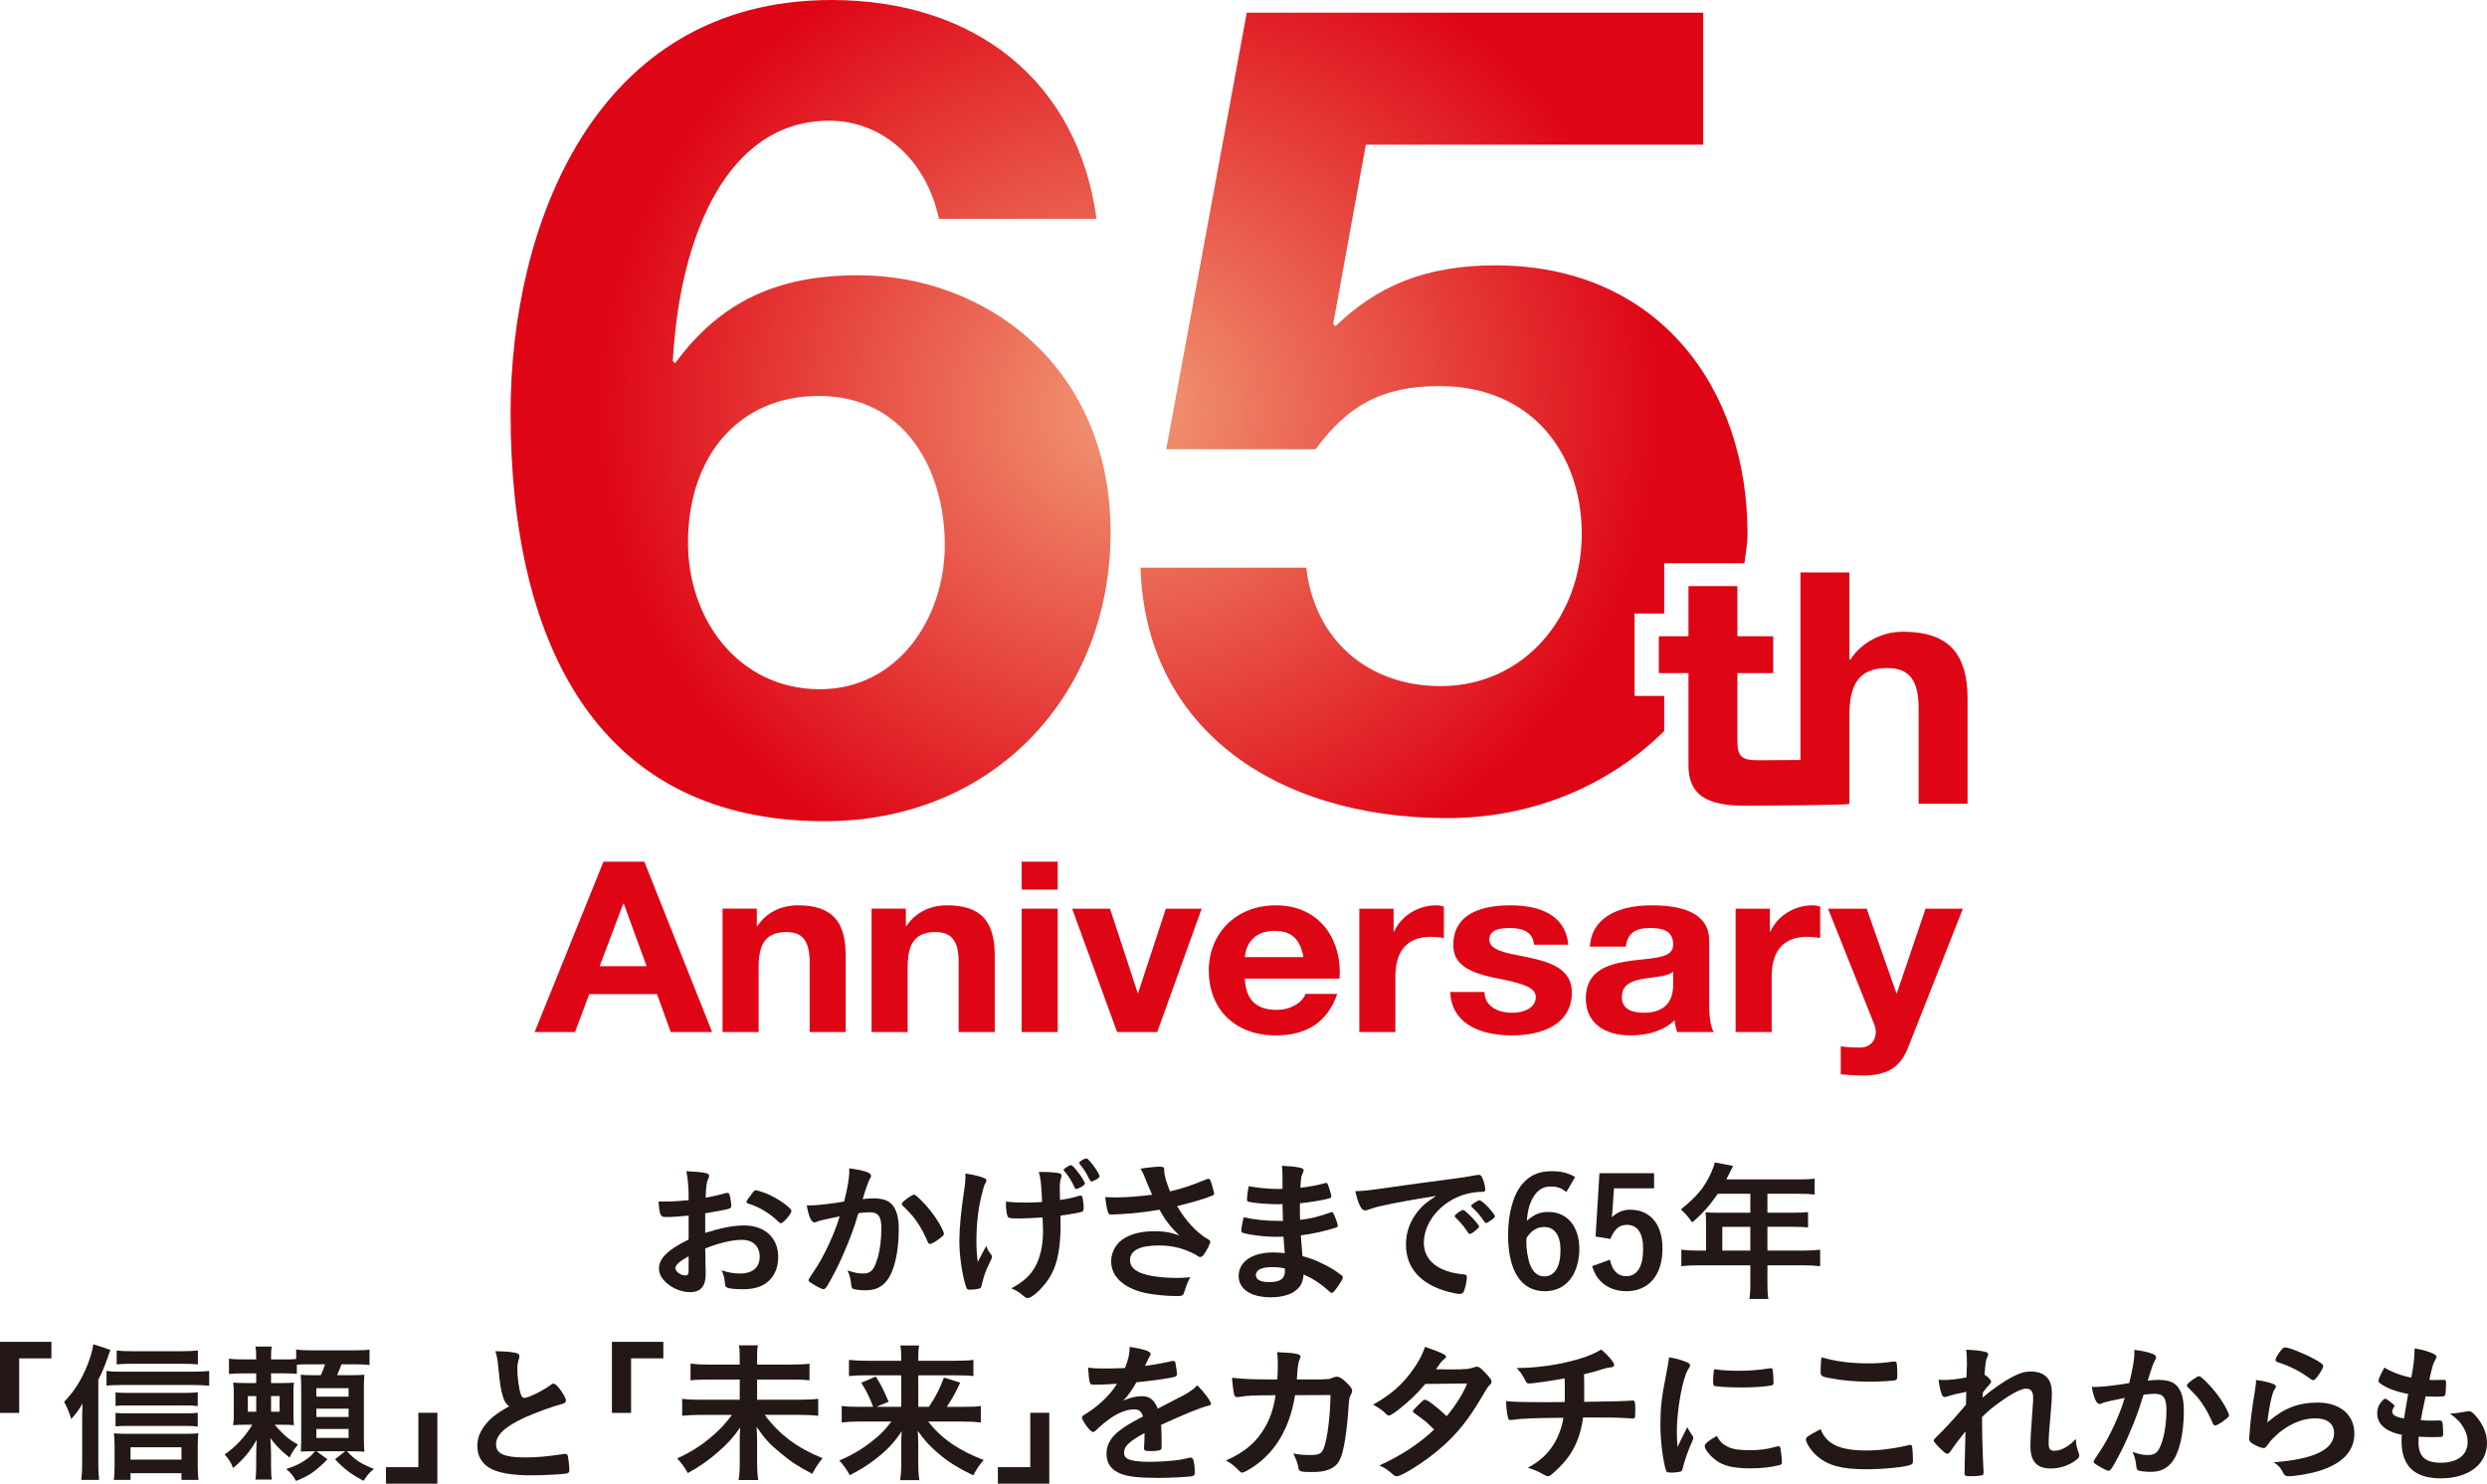 <?xml version="1.0" encoding="UTF-8"?>
<svg id="_レイヤー_1" data-name="レイヤー_1" xmlns="http://www.w3.org/2000/svg" version="1.1" xmlns:xlink="http://www.w3.org/1999/xlink" viewBox="0 0 300 179">
  <!-- Generator: Adobe Illustrator 30.0.0, SVG Export Plug-In . SVG Version: 2.1.1 Build 123)  -->
  <defs>
    <radialGradient id="_名称未設定グラデーション_130" data-name="名称未設定グラデーション 130" cx="-11.67" cy="18.776" fx="-11.67" fy="18.776" r="57.204" gradientTransform="translate(149.37 29.609) scale(1.129 1.061)" gradientUnits="userSpaceOnUse">
      <stop offset="0" stop-color="#f19975"/>
      <stop offset="1" stop-color="#de0515"/>
    </radialGradient>
  </defs>
  <g>
    <path d="M180.387,32.014c-8.59,0-14.362,2.586-19.291,7.349l-.281-.272,3.943-21.639h40.693V1.531h-55.056l-9.716,52.667h18.023c3.802-5.172,7.885-7.621,14.926-7.621,11.265,0,17.178,8.302,17.178,17.827,0,9.936-6.899,18.373-17.038,18.373-8.73,0-15.207-5.579-16.193-14.29h-19.995c.563,19.189,16.052,30.213,37.032,30.213,10.433,0,19.613-4.05,26.135-10.501v-4.235h-3.572v-9.95h3.572v-6.058h9.684c.127-1.184.369-2.334.369-3.551,0-17.691-10.842-32.39-30.414-32.39ZM103.549,33.207c-9.716,0-16.616,3.13-22.107,10.615l-.281-.272c.845-15.242,6.618-28.988,18.868-28.988,6.336,0,11.687,4.628,13.236,11.84h19.009C130.021,9.8,117.63.001,100.311.001,71.586.001,61.589,27.491,61.589,49.811c0,28.579,10.983,49.265,37.877,49.265,20.417,0,34.498-15.242,34.498-34.839,0-20.142-15.207-31.029-30.414-31.029ZM98.903,83.153c-9.716,0-15.912-8.302-15.912-17.692,0-10.48,6.195-17.692,15.771-17.692,10.561,0,15.207,9.118,15.207,17.965,0,8.981-5.773,17.42-15.066,17.42Z" fill="url(#_名称未設定グラデーション_130)"/>
    <path d="M229.528,76.217c-2.535,0-4.987,1.289-6.317,3.36h-.125v-10.51h-5.901v22.624c-2.451.021-4.803.03-5.116.03-1.995,0-2.493-.469-2.493-2.344v-8.167h4.322v-4.446h-4.322v-6.056h-5.902v6.056h-3.574v4.446h3.574v11.105c0,3.595,2.202,4.884,6.733,4.884,1.164,0,11.682-.039,12.679-.195v-10.627c0-3.556.956-5.783,4.572-5.783,2.743,0,3.782,1.602,3.782,4.884v11.487h5.901v-12.62c0-5.587-2.369-8.127-7.813-8.127Z" fill="#de0515"/>
    <g>
      <path d="M77.725,103.956l8.177,20.558h-4.992l-1.654-4.578h-8.177l-1.715,4.578h-4.869l8.3-20.558h4.931ZM75.183,109.024l-2.848,7.544h5.666l-2.756-7.544h-.061Z" fill="#de0515"/>
      <path d="M102.013,115.243v9.271h-4.349v-8.436c0-2.447-.766-3.628-2.787-3.628-2.695,0-3.369,1.67-3.369,4.319v7.745h-4.349v-14.886h4.134v2.073h.092c1.041-1.584,2.818-2.476,4.869-2.476,4.012,0,5.758,1.843,5.758,6.018Z" fill="#de0515"/>
      <path d="M119.991,115.243v9.271h-4.349v-8.436c0-2.447-.766-3.628-2.787-3.628-2.695,0-3.369,1.67-3.369,4.319v7.745h-4.349v-14.886h4.134v2.073h.092c1.041-1.584,2.818-2.476,4.869-2.476,4.012,0,5.758,1.843,5.758,6.018Z" fill="#de0515"/>
      <path d="M127.587,103.956v3.369h-4.349v-3.369h4.349ZM127.587,109.629v14.886h-4.349v-14.886h4.349Z" fill="#de0515"/>
      <path d="M133.897,109.629l3.338,10.164h.061l3.338-10.164h4.318l-5.36,14.886h-4.839l-5.421-14.886h4.563Z" fill="#de0515"/>
      <path d="M161.614,117.316c0,.23-.031.749-.031.749h-11.423c.122,2.563,1.378,3.772,3.859,3.772,1.654,0,3.124-.893,3.461-1.929h3.828c-1.164,3.369-3.614,5.01-7.411,5.01-5.023,0-8.085-3.254-8.085-7.832,0-4.492,3.308-7.861,8.085-7.861,4.992,0,7.718,3.685,7.718,8.091ZM157.234,115.474c-.429-2.246-1.47-3.167-3.491-3.167-2.113,0-3.399,1.209-3.583,3.167h7.075Z" fill="#de0515"/>
      <path d="M174.171,109.369v3.801c-.429-.086-.949-.144-1.562-.144-3.154,0-4.288,2.044-4.288,4.78v6.709h-4.349v-14.886h4.134v2.764h.061c.827-1.871,2.879-3.167,5.053-3.167.429,0,.735.086.949.144Z" fill="#de0515"/>
      <path d="M189.179,113.976h-4.134c-.122-1.44-1.164-2.015-2.971-2.015-1.684,0-2.419.489-2.419,1.382,0,.95.949,1.44,3.399,1.9,3.216.605,4.38,1.065,5.329,1.814.827.691,1.225,1.555,1.225,2.678,0,3.829-3.522,5.183-7.228,5.183-4.318,0-7.319-1.728-7.442-5.24h4.134c0,1.67,1.531,2.505,3.338,2.505,1.47,0,2.848-.605,2.848-1.9,0-1.094-1.348-1.612-4.778-2.275-3.675-.72-5.176-1.872-5.176-4.002,0-3.167,2.45-4.78,6.891-4.78,4.287,0,6.707,1.67,6.983,4.751Z" fill="#de0515"/>
      <path d="M206.177,113.458v7.889c0,1.18.153,2.563.551,3.167h-4.41c-.153-.461-.276-.95-.306-1.44-1.225,1.209-3.093,1.843-5.329,1.843-3.246,0-5.39-1.584-5.39-4.463,0-1.44.49-2.447,1.378-3.167,1.011-.806,2.481-1.238,5.115-1.497,2.818-.288,4.043-.518,4.043-1.843,0-1.699-1.317-1.987-2.787-1.987-1.807,0-2.756.691-2.909,2.246h-4.349c.184-3.254,3.032-4.981,7.473-4.981,4.625,0,6.921,1.468,6.921,4.233ZM198.306,122.182c2.328,0,3.522-1.18,3.522-3.369v-1.584c-.398.345-1.164.547-2.634.72-2.236.259-3.553.72-3.553,2.332,0,1.18.766,1.9,2.664,1.9Z" fill="#de0515"/>
      <path d="M219.561,109.369v3.801c-.429-.086-.949-.144-1.562-.144-3.154,0-4.288,2.044-4.288,4.78v6.709h-4.349v-14.886h4.134v2.764h.061c.827-1.871,2.879-3.167,5.053-3.167.429,0,.735.086.949.144Z" fill="#de0515"/>
      <path d="M225.171,109.629l3.583,10.193h.061l3.461-10.193h4.502l-6.615,16.758c-.919,2.332-2.45,3.369-5.39,3.369-1.041,0-1.807-.058-2.726-.144v-3.369c.919.115,1.684.144,2.297.144,1.225,0,1.929-.806,1.929-1.872,0-.259-.031-.518-.184-.921l-5.574-13.965h4.655Z" fill="#de0515"/>
    </g>
  </g>
  <g>
    <path d="M83.066,146.66c-1.536.146-1.925.165-2.8.165-.602,0-.7-.238-.836-1.865h.758c.953,0,1.808-.055,2.877-.165v-.384c0-1.188-.077-2.121-.272-3.108,1.478.073,2.061.146,2.47.256.194.055.272.146.272.329,0,.11-.02.183-.117.366-.175.348-.272,1.005-.291,2.249.641-.11,1.672-.347,2.45-.566.058-.019.097-.019.136-.019.155,0,.253.073.291.201.098.366.214,1.097.214,1.371,0,.146-.097.274-.252.329-.234.091-1.653.365-2.898.566v2.358c1.925-.604,3.422-.896,4.705-.896,2.489,0,4.103,1.499,4.103,3.821,0,1.499-.642,2.705-1.789,3.345-.602.329-1.458.53-2.392.53-.972,0-1.769-.073-1.983-.201-.214-.109-.233-.164-.272-.603-.039-.512-.156-.951-.389-1.48.797.274,1.458.384,2.217.384,1.517,0,2.372-.731,2.372-2.029,0-1.243-.816-2.029-2.119-2.029-1.225,0-2.781.365-4.453,1.042q0,.073.02.786.019,1.207.019,1.462c.02.329.02.658.02.823,0,1.481-.603,2.194-1.886,2.194-1.225,0-2.508-.622-3.286-1.572-.311-.402-.466-.823-.466-1.316,0-1.188,1.128-2.267,3.577-3.455v-2.888ZM83.066,151.559c-1.128.64-1.594,1.06-1.594,1.444,0,.421.642.878,1.225.878.272,0,.369-.165.369-.585v-1.737ZM93.916,147.409c-.991-.987-2.353-1.81-3.636-2.194-.156-.055-.234-.128-.234-.219,0-.11.195-.402.739-1.097.214-.274.233-.292.428-.292.194.018.933.256,1.439.475,1.225.53,2.819,1.664,2.819,2.011,0,.329-.972,1.481-1.264,1.481-.097,0-.175-.037-.292-.165Z" fill="#231815"/>
    <path d="M98.87,147.281c-.155.036-.233.073-.35.128-.097.055-.155.073-.252.073-.408,0-.719-.713-.953-2.065.156.018.292.018.37.018.816,0,2.897-.237,4.141-.475.408-1.608.622-2.815.622-3.692,0-.073,0-.165-.02-.311.836.091,1.633.256,2.178.457.311.11.467.274.467.457,0,.091-.019.146-.117.292q-.291.494-.894,2.504c.467-.055.992-.091,1.322-.091.797,0,1.419.146,1.867.438.777.53,1.166,1.609,1.166,3.272,0,2.724-.525,5.045-1.419,6.197-.622.804-1.439,1.188-2.586,1.188-.7,0-1.361-.091-1.555-.201q-.155-.092-.214-.768c-.058-.494-.175-.914-.408-1.426,1.011.311,1.264.366,1.886.366.934,0,1.322-.42,1.75-1.883.291-.969.447-2.23.447-3.565,0-1.426-.369-1.938-1.4-1.938-.35,0-.914.037-1.361.11-.059.201-.078.219-.156.475-.544,1.865-1.536,4.333-2.528,6.307-1.03,1.993-1.283,2.395-1.536,2.395-.156,0-.68-.256-1.244-.603-.447-.256-.564-.366-.564-.512q0-.092.797-1.28c1.069-1.554,2.47-4.606,2.956-6.398-1.439.292-2.236.475-2.411.53ZM108.787,145.234c0-.128.175-.292.739-.713.389-.274.583-.384.719-.384.117,0,.214.055.467.292,1.147,1.042,2.217,2.432,2.839,3.638.194.402.311.658.311.768,0,.183-.059.237-.681.713-.388.292-.836.53-.991.53-.136,0-.194-.055-.33-.365-.389-.896-.758-1.59-1.225-2.267-.505-.731-.602-.841-1.75-1.993-.078-.11-.097-.165-.097-.219Z" fill="#231815"/>
    <path d="M116.464,141.834v-.256c1.225.201,1.847.366,2.353.604.136.055.175.128.175.256,0,.073-.039.165-.117.292-.175.292-.233.512-.525,1.718-.37,1.572-.564,3.327-.564,5.246,0,1.024.039,1.59.155,2.56l1.031-1.956c.116.384.272.694.505.95.155.183.175.238.175.384s0,.146-.369.914c-.409.822-.642,1.535-.856,2.468-.058.292-.116.384-.214.42-.155.073-.816.165-1.205.165-.272,0-.369-.055-.427-.22-.467-1.243-.856-3.802-.856-5.63,0-1.572.214-3.748.564-6.033.117-.75.175-1.298.175-1.682v-.201ZM123.094,147.007c-1.089,0-1.4-.037-1.497-.165-.136-.165-.253-.914-.253-1.59v-.274c.777.073,1.4.11,2.392.11.758,0,1.186-.018,1.964-.073-.058-1.901-.175-3.034-.408-3.619h.525c.68,0,1.517.055,1.944.146.195.037.292.146.292.292,0,.073-.02.146-.058.274-.098.256-.156.658-.156,1.133,0,.274.02,1.133.02,1.353v.183c.972-.146,1.439-.238,2.255-.494.078-.019.156-.037.234-.037.116,0,.175.055.213.165.078.201.156.914.156,1.316,0,.292-.059.42-.214.476-.253.091-1.439.311-2.586.457.019.512.019.786.019,1.078,0,2.688-.35,4.607-1.128,6.051-.7,1.298-2.217,2.815-2.839,2.815-.175,0-.253-.037-.466-.22-.642-.53-.759-.621-1.517-.95,1.361-.713,2.236-1.481,2.839-2.523.642-1.115.992-2.65.992-4.332,0-.128,0-.439-.02-.877-.019-.183-.019-.457-.039-.823-.7.055-2.275.128-2.664.128ZM130.385,143.223c-.252.128-.447.22-.544.22-.116,0-.155-.037-.214-.183-.33-.713-.661-1.261-1.05-1.736-.272-.311-.272-.329-.272-.384,0-.128.68-.567.894-.567.116,0,.388.256.719.695.525.658.953,1.353.953,1.517,0,.11-.116.219-.486.438ZM131.047,139.768c.136,0,.37.237.778.768.447.585.816,1.207.816,1.389,0,.11-.175.256-.505.439-.253.128-.389.183-.467.183q-.136,0-.389-.512c-.213-.457-.583-1.042-.933-1.462-.156-.201-.175-.238-.175-.292.019-.146.641-.53.875-.512Z" fill="#231815"/>
    <path d="M140.435,141.267c0,.457.233,1.316.7,2.468,1.497-.348,2.372-.64,4.414-1.462.117-.037.175-.055.233-.055.195,0,.331.329.622,1.518.02.091.02.109.039.183.02.037.02.055.02.073,0,.128-.078.201-.273.274-.991.402-2.119.731-4.2,1.243,1.011,1.773,2.45,3.309,3.85,4.077.097.055.155.128.155.219,0,.219-.428,1.079-.758,1.517-.175.238-.292.329-.467.329-.136,0-.175-.018-.427-.201-.408-.274-1.38-.694-2.081-.877-.836-.219-1.594-.311-2.489-.311-2.295,0-3.461.603-3.461,1.773,0,.658.369,1.115,1.166,1.481.914.42,2.586.658,4.55.658.583,0,.972-.018,1.556-.091-.311.567-.408.805-.778,1.938-.097.274-.252.347-.777.347-1.303,0-2.936-.165-3.928-.384-2.586-.604-4.064-1.974-4.064-3.802,0-.877.369-1.737,1.011-2.358.894-.822,2.333-1.279,4.18-1.279,1.205,0,1.983.128,3.014.512-1.128-1.133-1.692-1.865-2.372-3.107-1.186.201-2.178.329-3.325.438-.68.055-2.178.146-2.469.146-.272,0-.35-.055-.447-.366-.117-.347-.214-.932-.311-1.737.641.019.953.037,1.303.037,1.166,0,3.092-.146,4.355-.329-.175-.365-.505-1.151-.7-1.645-.311-.804-.447-1.097-.7-1.499.914-.146,1.906-.238,2.353-.238.369,0,.505.092.505.311v.201Z" fill="#231815"/>
    <path d="M154.762,147.3q-.038-.896-.058-2.029c-.175.019-.35.019-.427.019-1.283,0-2.936-.128-3.617-.292-.194-.055-.233-.091-.233-.274,0-.402.058-.896.194-1.608,1.089.201,2.431.329,3.597.329.097,0,.272,0,.486-.019v-1.207c0-.64-.019-.932-.058-1.572.972.055,1.633.109,2.1.219.389.073.505.165.505.366,0,.091-.019.128-.155.42-.136.311-.156.384-.233,1.645,1.166-.128,2.1-.311,3.014-.566.058-.019.077-.019.097-.019.136,0,.136.019.35.604.136.384.272.859.272,1.005,0,.128-.059.201-.253.256-.641.201-2.314.475-3.539.603,0,1.298,0,1.353.02,1.993,1.361-.165,2.1-.347,3.636-.877.097-.037.136-.055.194-.055.117,0,.155.055.35.493.194.457.369.969.369,1.152,0,.091-.078.165-.214.219-1.069.366-3.013.804-4.239.933.039.694.078,1.078.194,2.504,1.089.311,1.536.475,2.372.896.933.438,1.439.75,2.275,1.371.155.109.214.201.214.347,0,.128-.175.439-.545.987-.427.603-.641.841-.777.841-.058,0-.117-.019-.175-.073-1.166-1.042-1.925-1.554-3.228-2.157-.077.877-.291,1.371-.816,1.828-.661.604-1.769.932-3.15.932-2.392,0-3.869-.987-3.869-2.577,0-.695.311-1.371.836-1.828.758-.658,1.906-1.005,3.364-1.005.466,0,.875.037,1.361.091-.097-1.188-.136-1.608-.155-1.992-.447.018-.7.018-.933.018-1.342,0-2.975-.201-3.889-.457-.194-.055-.272-.146-.272-.292,0-.274.117-.859.292-1.608,1.205.274,2.741.438,4.18.438h.564ZM153.42,152.875c-1.244,0-1.925.348-1.925.969,0,.548.564.841,1.653.841,1.264,0,1.847-.42,1.847-1.334v-.311c-.506-.128-.894-.165-1.575-.165Z" fill="#231815"/>
    <path d="M166.542,145.508c-.505.11-.68.165-1.38.402-.253.091-.389.128-.505.128-.428,0-.817-.75-1.166-2.322,1.244-.055,1.692-.109,3.85-.42,2.334-.329,5.289-.75,6.844-.932,1.75-.219,3.15-.439,3.889-.585.136-.037.194-.037.291-.037.253,0,.35.11.525.567.156.384.272.932.272,1.188,0,.219-.078.292-.35.292-.408,0-.777.037-1.147.091-3.286.512-5.911,3.217-5.911,6.069,0,2.139,1.789,3.546,4.822,3.802.272.019.369.11.369.329,0,.457-.194,1.334-.369,1.737-.097.201-.253.292-.505.292s-.836-.11-1.439-.274c-3.305-.914-5.036-2.888-5.036-5.685,0-1.517.525-2.925,1.536-4.131.545-.658,1.011-1.023,2.12-1.736-2.547.402-5.231.877-6.708,1.225ZM176.497,145.983c.272,0,1.925,1.737,1.925,2.011,0,.091-.117.201-.467.493-.369.292-.389.292-.544.348q-.097.037-.136.037c-.078,0-.097-.019-.447-.53-.311-.457-.642-.859-1.264-1.462-.039-.037-.097-.128-.097-.146.039-.091.058-.146.078-.146.058-.073.389-.329.466-.384.195-.091.311-.165.331-.183.019-.037.058-.037.058-.037h.097ZM179.822,147.245c-.291.201-.466.311-.564.311-.077,0-.116-.037-.213-.183-.584-.823-.875-1.17-1.497-1.737-.039-.055-.078-.109-.078-.146,0-.092.117-.201.389-.384.272-.183.505-.293.602-.293.136,0,.37.165.778.549.564.548,1.089,1.225,1.089,1.389,0,.11-.136.238-.505.494Z" fill="#231815"/>
    <path d="M188.957,143.808c-.719-.53-1.108-.658-1.944-.658-1.011,0-1.769.585-2.295,1.736-.292.622-.428,1.225-.544,2.395.953-.805,1.575-1.061,2.625-1.061,2.255,0,3.713,1.755,3.713,4.479,0,1.371-.408,2.76-1.05,3.583-.758,1.005-1.808,1.499-3.131,1.499-2.819,0-4.414-2.431-4.414-6.764,0-2.632.622-4.881,1.692-6.142.933-1.097,2.003-1.572,3.577-1.572,1.147,0,1.945.201,2.82.695l-1.05,1.81ZM184.115,149.731c0,.932.156,2.029.409,2.724.35,1.005.953,1.536,1.769,1.536,1.244,0,1.945-1.151,1.945-3.163,0-1.791-.719-2.796-1.964-2.796-.505,0-.953.146-1.38.457-.292.238-.758.786-.758.914-.02.165-.02.256-.02.329Z" fill="#231815"/>
    <path d="M199.532,143.369h-4.842l-.155,2.267c-.02.366-.058.786-.117,1.225.758-.658,1.38-.914,2.217-.914,2.431,0,3.908,1.755,3.908,4.68,0,3.217-1.653,5.155-4.375,5.155-1.205,0-2.256-.402-3.034-1.152-.505-.493-.758-.932-1.089-1.864l2.158-.786c.175.713.311,1.005.583,1.353.33.402.816.64,1.38.64,1.322,0,2.042-1.152,2.042-3.309,0-1.883-.681-2.888-1.945-2.888-.933,0-1.478.476-2.022,1.7l-1.769-.292.466-7.641h6.591v1.828Z" fill="#231815"/>
    <path d="M205.791,147.281c0-.366-.019-.658-.058-1.024.369.037.777.055,1.303.055h4.102v-2.285h-3.927c-.953,1.389-1.886,2.449-3.092,3.455-.525-.75-.739-.987-1.361-1.572,1.906-1.518,2.858-2.669,3.636-4.387.252-.567.388-.951.447-1.28l2.217.42c-.059.11-.331.658-.817,1.627h8.731c.914,0,1.361-.018,1.925-.091v1.919c-.583-.073-1.089-.091-1.925-.091h-3.772v2.285h2.975c.875,0,1.361-.018,1.925-.073v1.846c-.505-.055-1.069-.073-1.867-.073h-3.033v2.87h4.297c.894,0,1.458-.037,2.061-.11v1.993c-.583-.073-1.244-.11-2.061-.11h-4.297v2.175c0,.896.019,1.39.116,1.883h-2.294c.078-.512.116-.969.116-1.901v-2.157h-6.28c-.816,0-1.439.037-2.042.11v-1.993c.603.073,1.166.11,2.042.11h.933v-3.601ZM211.138,150.883v-2.87h-3.383v2.87h3.383Z" fill="#231815"/>
    <path d="M0,170.462v-8.573h6.203v1.993h-3.889v6.581H0Z" fill="#231815"/>
    <path d="M11.857,176.512c0,.768.019,1.334.097,2.029h-2.158c.097-.713.117-1.188.117-2.047v-5.229c0-.585,0-.713.039-1.956-.389.713-.564.969-1.361,1.901-.252-.859-.466-1.353-.855-2.084,1.225-1.261,2.1-2.65,2.839-4.515.389-1.005.564-1.664.68-2.431l2.061.676c-.078.219-.175.476-.292.823-.389,1.133-.661,1.792-1.166,2.797v10.036ZM12.849,165.398c.486.073.875.091,1.555.091h9.08c.758,0,1.264-.037,1.75-.091v1.792c-.506-.055-1.05-.091-1.75-.091h-9.08c-.583,0-1.069.018-1.555.073v-1.773ZM15.746,178.542h-2.022c.077-.476.097-.951.097-1.609v-2.468c0-.585-.02-1.097-.078-1.536.428.037.894.055,1.536.055h7.058c.72,0,1.225-.019,1.594-.055-.058.42-.077.859-.077,1.518v2.449c0,.658.019,1.115.097,1.646h-2.061v-.805h-6.144v.805ZM23.854,169.639c-.389-.055-.836-.073-1.439-.073h-7.155c-.641,0-.855.018-1.322.055v-1.627c.35.037.68.055,1.322.055h7.136c.602,0,1.03-.018,1.458-.073v1.664ZM23.854,172.107c-.486-.055-.836-.073-1.439-.073h-7.155c-.641,0-.914.018-1.322.055v-1.627c.388.037.7.055,1.322.055h7.155c.603,0,.992-.018,1.439-.073v1.664ZM23.873,164.612c-.505-.055-1.03-.073-1.828-.073h-6.3c-.739,0-1.205.019-1.672.073v-1.682c.544.073,1.05.091,1.847.091h5.969c.895,0,1.478-.037,1.983-.091v1.682ZM21.89,176.092v-1.481h-6.144v1.481h6.144Z" fill="#231815"/>
    <path d="M35.808,165.745c-.486-.037-.836-.055-1.594-.055h-1.517v1.17h1.205c.778,0,1.147-.018,1.555-.055-.058.42-.058.622-.058,1.371v2.358c0,.731.019,1.023.058,1.408-.466-.037-.758-.055-1.497-.055h-.817c.953,1.152,1.75,1.828,2.8,2.395-.525.64-.719.95-1.011,1.572q-.175-.146-.739-.622c-.525-.457-1.147-1.133-1.575-1.736.059.823.078,1.371.078,2.047v1.17c0,.951.02,1.334.097,1.792h-1.983c.078-.494.097-.896.097-1.773v-1.115c0-.64.019-1.115.058-1.901-.816,1.408-1.555,2.303-2.839,3.4-.272-.694-.544-1.115-1.03-1.645,1.225-.804,2.45-2.102,3.344-3.583h-.739c-.778,0-1.03.019-1.575.055.059-.42.078-.859.078-1.59v-2.029c0-.676-.019-1.06-.078-1.517.486.037.836.055,1.808.055h.972v-1.17h-1.264c-.934,0-1.536.018-2.022.073v-1.846c.544.073,1.011.091,2.022.091h1.264c0-.841-.019-1.152-.097-1.554h1.983c-.077.329-.097.731-.097,1.426v.128h1.536c.816,0,1.05,0,1.497-.055v-1.151c.545.091,1.031.109,1.964.109h4.88c1.031,0,1.517-.018,2.003-.091v1.865c-.506-.073-.992-.091-2.003-.091h-1.38c-.175.494-.33.896-.525,1.316h1.458c1.011,0,1.342-.018,1.828-.055-.039.42-.059,1.005-.059,1.664v5.794c0,.695.02,1.371.059,1.828-.545-.037-1.089-.055-1.594-.055h-.506c.992,1.06,1.692,1.517,3.247,2.121-.602.53-.7.64-1.244,1.444-1.497-.786-2.314-1.407-3.441-2.596l1.225-.969h-3.461l1.322.969c-1.419,1.444-2.217,1.993-3.791,2.614-.35-.64-.622-.969-1.186-1.444,1.147-.366,1.867-.713,2.684-1.353.291-.22.388-.311.797-.786h-.253c-.603,0-1.108.018-1.458.037.02-.494.039-.841.039-1.59v-6.033c0-.768-.019-1.17-.058-1.645.427.037.758.055,1.575.055h.855c.253-.566.389-.95.506-1.316h-2.061c-.7,0-1.011.018-1.342.055v1.097ZM29.897,168.433v1.883h1.011v-1.883h-1.011ZM32.697,170.316h1.03v-1.883h-1.03v1.883ZM38.16,168.506h3.889v-1.023h-3.889v1.023ZM38.16,170.955h3.889v-1.005h-3.889v1.005ZM38.16,173.478h3.889v-1.078h-3.889v1.078Z" fill="#231815"/>
    <path d="M52.759,170.444v8.555h-6.202v-1.993h3.908v-6.562h2.294Z" fill="#231815"/>
    <path d="M60.671,168.506c-.253-.804-.331-1.298-.564-3.546-.078-.878-.155-1.316-.35-1.938,1.186.019,1.945.073,2.47.201.291.073.427.201.427.402,0,.073-.019.165-.058.311-.136.439-.194.768-.194,1.243,0,.896.194,2.358.408,2.998.117.348.233.476.447.476.467,0,2.178-.841,3.111-1.517.253-.183.292-.201.389-.201.175,0,.35.128.641.475.486.622.875,1.298.875,1.554,0,.201-.136.329-.467.42-1.205.311-3.188,1.042-4.53,1.646-2.372,1.097-3.441,2.102-3.441,3.235,0,1.115.991,1.572,3.5,1.572,1.458,0,2.78-.128,4.569-.402.077-.018.213-.037.252-.037.156,0,.253.073.331.22.058.183.194,1.298.194,1.736,0,.256-.078.347-.33.42-.428.091-2.781.219-4.258.219-2.489,0-4.141-.311-5.172-.969-.875-.566-1.342-1.462-1.342-2.559,0-.841.253-1.59.778-2.322.68-.95,1.419-1.554,3.052-2.468-.408-.347-.564-.603-.739-1.17Z" fill="#231815"/>
    <path d="M73.814,170.462v-8.573h6.203v1.993h-3.889v6.581h-2.314Z" fill="#231815"/>
    <path d="M95.392,164.631c1.128,0,1.731-.037,2.256-.11v2.011c-.583-.073-1.186-.091-2.236-.091h-4.083v2.431h5.114c1.03,0,1.692-.037,2.256-.11v2.048c-.622-.073-1.322-.11-2.256-.11h-4.2c1.789,2.395,3.888,3.967,6.98,5.228-.564.713-.758.987-1.244,1.883-1.692-.877-2.606-1.48-3.869-2.541-1.303-1.079-1.906-1.736-2.839-3.126.039,1.061.058,1.298.058,1.627v2.889c0,.713.039,1.279.136,1.901h-2.372c.097-.548.136-1.097.136-1.883v-2.815c0-.585,0-.786.058-1.646-.816,1.188-1.497,1.938-2.625,2.925-1.186,1.042-2.256,1.792-3.694,2.578-.428-.75-.68-1.079-1.283-1.773,1.594-.713,2.936-1.554,4.297-2.742.875-.75,1.536-1.462,2.314-2.504h-3.792c-.894,0-1.517.037-2.216.11v-2.048c.719.092,1.244.11,2.216.11h4.725v-2.431h-3.675c-1.011,0-1.614.018-2.256.091v-2.011c.622.073,1.186.11,2.236.11h3.694v-1.061c0-.512-.02-.877-.097-1.261h2.294c-.078.384-.097.64-.097,1.261v1.061h4.064Z" fill="#231815"/>
    <path d="M103.731,171.504c-.894,0-1.497.037-2.197.11v-1.993c.622.091,1.128.11,2.178.11h1.614c-.428-1.133-.778-1.865-1.439-2.907l1.75-.75c.642,1.005.856,1.426,1.556,3.035l-1.478.622h2.995v-3.802h-4.219c-.894,0-1.439.018-2.081.091v-1.956c.661.073,1.225.11,2.178.11h4.122v-.494c0-.548-.02-.877-.098-1.353h2.256c-.078.457-.097.768-.097,1.371v.476h4.433c1.089,0,1.692-.037,2.217-.11v1.956c-.564-.073-1.108-.091-2.081-.091h-4.569v3.802h1.283c.836-1.243,1.361-2.285,1.808-3.528l1.964.604c-.486,1.079-.875,1.792-1.614,2.925h1.945c1.128,0,1.653-.019,2.158-.11v1.993c-.622-.073-1.303-.11-2.256-.11h-4.102c1.614,2.047,3.655,3.473,6.708,4.643-.564.64-.836,1.061-1.264,1.846-1.847-.896-2.975-1.59-4.219-2.65-1.011-.859-1.653-1.554-2.469-2.706.039.896.058,1.261.058,1.664v2.486c0,.658.039,1.206.136,1.791h-2.333c.097-.585.136-1.06.136-1.791v-2.468c0-.567.019-.933.058-1.646-.855,1.316-1.75,2.267-3.092,3.309-1.03.805-2.003,1.408-3.169,1.993-.447-.786-.7-1.152-1.264-1.773,1.711-.713,3.149-1.609,4.569-2.833.603-.512.992-.933,1.711-1.865h-3.791Z" fill="#231815"/>
    <path d="M126.573,170.444v8.555h-6.202v-1.993h3.908v-6.562h2.294Z" fill="#231815"/>
    <path d="M138.062,172.893c-1.925,1.061-2.469,1.59-2.469,2.395,0,.329.136.548.427.713.428.237,1.38.365,2.606.365,1.05,0,2.508-.091,3.5-.219.408-.055.641-.109,1.419-.292h.097c.136,0,.233.091.292.22.116.384.194.932.194,1.59,0,.274-.097.384-.35.438-.466.091-2.625.201-4.044.201-2.372,0-3.636-.146-4.569-.512-1.128-.439-1.692-1.262-1.692-2.413,0-1.06.525-1.993,1.575-2.779.836-.621,1.03-.75,2.819-1.7-.155-.604-.447-.859-1.05-.859-.797,0-1.633.292-2.547.859-.564.365-1.225.877-1.633,1.261-.583.566-.641.603-.797.603-.194,0-.602-.42-1.011-1.06-.195-.311-.311-.548-.311-.676,0-.165.038-.201.505-.476,1.594-1.005,2.917-2.285,3.714-3.601-1.38.091-2.1.11-2.859.11-.291,0-.35-.055-.447-.366-.058-.238-.155-1.207-.175-1.7.661.092,1.05.11,1.983.11.758,0,1.594-.018,2.469-.055.409-1.042.545-1.7.564-2.56,1.731.274,2.528.549,2.528.859,0,.073-.019.11-.078.219-.136.238-.291.53-.544,1.097q-.039.073-.058.128c1.108-.146,2.081-.329,2.761-.476.427-.109.525-.128.622-.128.155,0,.233.055.272.165.078.329.194,1.17.194,1.426,0,.201-.077.292-.33.348-.622.164-2.761.475-4.55.64-.584,1.005-.992,1.59-1.594,2.212.875-.384,1.536-.53,2.314-.53.875,0,1.458.475,1.847,1.499,1.925-.987,2.956-1.517,3.072-1.59.894-.494,1.264-.768,1.692-1.225.797.768,1.653,1.919,1.653,2.23,0,.11-.078.183-.331.238-.953.237-2.722.95-5.678,2.303.02.329.059,1.17.059,1.755v.877c0,.219-.039.329-.136.384-.098.091-.622.146-1.205.146-.661,0-.778-.055-.778-.347v-.073c.039-.53.058-1.225.058-1.663v-.092Z" fill="#231815"/>
    <path d="M156.22,168.323c-.622,3.857-2.256,6.709-4.861,8.519-.739.512-1.322.823-1.517.823-.136,0-.213-.055-.369-.22-.486-.512-.953-.896-1.594-1.243,2.236-.969,3.694-2.212,4.705-3.985.661-1.151,1.069-2.376,1.283-3.894-.408,0-.7.018-.914.018-1.731,0-2.586.037-3.363.183-.195.018-.272.037-.311.037-.214,0-.35-.091-.408-.292-.078-.256-.234-1.59-.253-2.047,1.497.165,2.469.201,4.783.201h.68c.039-.731.058-1.17.058-1.755,0-.713-.019-1.078-.097-1.535,2.256.091,2.839.219,2.839.548q0,.073-.117.329c-.136.329-.214.75-.272,1.608-.019.311-.039.476-.058.804h2.897q.875-.036,1.03-.055.136-.037.642-.237c.058-.019.175-.037.252-.037.311,0,.583.165,1.108.658.525.494.739.786.739,1.024,0,.183,0,.201-.253.695-.058.109-.136.566-.155.932-.195,3.272-.583,5.685-1.05,6.654-.311.658-.758,1.042-1.517,1.298-.505.183-1.011.238-1.964.238-1.283,0-1.458-.055-1.536-.476-.097-.585-.253-1.005-.622-1.755.816.146,1.303.183,1.945.183,1.128,0,1.458-.146,1.711-.768.447-1.133.797-3.82.836-6.471l-4.277.018Z" fill="#231815"/>
    <path d="M168.602,170.151c-.583.438-.894.622-1.05.622s-.175,0-.545-.366c-.35-.329-.836-.658-1.38-.932,2.081-1.188,3.325-2.249,4.53-3.839.817-1.079,1.419-2.139,1.731-3.145,2.061.713,2.547.951,2.547,1.207,0,.092-.058.165-.252.292-.195.128-.447.457-.972,1.207h.35c.68.019,1.166.019,1.283.019,1.886,0,2.372-.037,2.975-.256.155-.055.213-.073.33-.073.272,0,.544.201,1.147.877.486.512.622.731.622.932,0,.165-.059.256-.272.457-.156.146-.389.494-.681,1.023-1.828,3.126-3.188,4.844-5.386,6.709-1.731,1.48-4.472,3.217-5.075,3.217-.175,0-.33-.073-.486-.219-.583-.53-1.069-.859-1.633-1.079,2.684-1.225,4.764-2.596,6.611-4.333q-.136-.128-.564-.548c-.408-.402-.855-.75-1.847-1.444-.117-.092-.156-.146-.156-.22,0-.091.253-.365.933-1.023.331-.311.408-.366.525-.366.311,0,1.458.877,2.625,1.993,1.166-1.426,2.003-2.779,2.47-3.949q-2.217.037-5.055.055c-.894,1.097-2.022,2.175-3.325,3.181Z" fill="#231815"/>
    <path d="M188.743,169.146c.019-.42.019-.676.019-1.353,0-.165,0-.658-.019-1.499-1.4.274-3.83.622-4.297.622-.194,0-.33-.091-.427-.311-.117-.274-.409-.75-.603-1.024,0-.018-.155-.183-.466-.53,2.586-.019,5.094-.384,7.525-1.097,1.108-.329,1.769-.621,2.683-1.133.856.713,1.555,1.554,1.555,1.865,0,.165-.116.238-.369.274-.369.036-.603.091-1.089.237-1.011.311-1.186.366-2.178.604.02.713.02.822.02,1.791v1.536c2.897-.037,5.036-.091,5.658-.146.078-.019.136-.019.195-.019.252,0,.311.183.311.969,0,1.17-.02,1.207-.311,1.207-.039,0-.661-.037-.875-.055-.816-.055-1.964-.073-5.114-.073-.233,1.828-.797,3.364-1.692,4.643-.564.805-1.517,1.792-2.256,2.34-.117.073-.194.11-.292.11q-.175,0-.816-.366c-.389-.237-.875-.42-1.594-.658,1.419-.786,2.353-1.627,3.111-2.833.564-.914,1.011-2.103,1.166-3.199-3.616.037-5.094.091-6.008.238-.214.018-.291.037-.35.037-.175,0-.252-.055-.291-.183-.136-.42-.233-1.225-.272-2.102.836.091,2.081.128,4.589.128h.544l1.945-.018Z" fill="#231815"/>
    <path d="M204.178,173.24c.058.091.077.165.077.256,0,.128-.019.146-.194.548-.389.841-.855,2.157-1.089,3.144-.058.201-.116.311-.194.347-.097.037-.758.128-.972.128h-.078c-.097,0-.233-.019-.388-.019-.253,0-.311-.055-.389-.274-.369-1.188-.661-3.638-.661-5.484,0-2.011.136-3.254.68-5.996.195-.987.292-1.536.37-2.139.816.146,1.517.329,2.1.585.33.128.428.219.428.402,0,.128-.02.183-.234.476-.641.969-1.361,4.844-1.361,7.458,0,.42.019.987.077,1.901.545-1.152.739-1.499,1.186-2.395.175.384.292.567.642,1.061ZM208.397,174.538c.622.311,1.361.42,2.664.42,1.244,0,1.983-.091,3.189-.42.117-.037.214-.055.272-.055.136,0,.234.073.253.256.097.621.175,1.353.175,1.718,0,.183-.058.237-.331.311-1.05.256-2.119.384-3.422.384-1.789,0-2.898-.201-3.811-.713-.856-.494-1.75-1.499-1.75-1.992,0-.256.409-.604,1.458-1.207.35.658.68.987,1.303,1.298ZM207.036,165.216c.428.091,1.672.165,2.625.165,1.283,0,2.567-.092,3.772-.292q.097-.019.175-.019c.136,0,.194.055.233.201.039.183.097.987.097,1.48,0,.274-.058.366-.272.402-.797.146-2.12.238-3.519.238-1.672,0-3.169-.091-3.364-.201-.097-.055-.136-.183-.136-.512,0-.494.058-1.225.097-1.371.02-.073.078-.11.195-.11.019,0,.058,0,.097.019Z" fill="#231815"/>
    <path d="M225.115,174.995c1.594,0,3.364-.22,5.114-.64.097-.036.155-.036.213-.036.117,0,.175.073.214.237.058.402.097.987.097,1.59,0,.366-.039.476-.213.548-.584.292-3.209.567-5.464.567-2.936,0-4.608-.457-5.95-1.645-.642-.567-1.283-1.554-1.283-1.956,0-.274.175-.384,1.769-1.243.7,1.81,2.314,2.578,5.502,2.578ZM225.29,164.484c1.128,0,1.789-.037,3.111-.219h.137c.155,0,.213.055.252.165.039.219.078.768.078,1.426,0,.42-.039.566-.156.64-.155.091-1.847.201-3.149.201-1.731,0-3.17-.128-4.783-.42-1.108-.201-1.166-.256-1.166-.896,0-.42.039-1.115.097-1.627,1.692.493,3.538.731,5.58.731Z" fill="#231815"/>
    <path d="M237.187,167.921c-.875.165-1.711.366-2.255.549-.136.055-.253.073-.35.073-.175,0-.272-.091-.389-.402-.136-.402-.272-1.042-.35-1.682.292.019.428.037.603.037.739,0,1.536-.091,2.761-.311l.039-1.097c.019-.256.019-.439.019-.494,0-.786-.019-1.261-.097-1.755,1.03.037,1.672.109,2.295.256.252.055.369.165.369.329,0,.073-.019.128-.117.329-.175.347-.194.566-.33,2.083.428.274.797.658.797.841,0,.109-.059.201-.233.402-.292.292-.389.42-.758.933q-.039.475-.039.603c.641-.53,1.069-.877,1.731-1.334.739-.53,1.555-1.023,2.139-1.298.758-.384,1.283-.512,1.983-.512,1.031,0,1.769.365,2.178,1.06.234.439.331.859.331,1.572,0,.622-.039,1.207-.156,2.541-.155,1.572-.233,2.742-.233,3.455s.175.933.719.933c.778,0,1.731-.53,2.567-1.426.019.713.078.933.33,1.664.059.146.078.238.078.311,0,.201-.097.365-.427.603-.797.604-1.944.987-2.975.987-1.711,0-2.489-.841-2.489-2.688,0-.841.058-1.919.252-4.479.059-.603.078-1.115.078-1.371,0-.749-.272-1.097-.855-1.097-.603,0-1.731.585-3.267,1.7-.777.548-1.225.932-2.042,1.718v.841c0,1.371.098,4.534.175,5.648v.22c0,.146-.019.201-.058.256-.097.109-.661.183-1.555.183-.564,0-.68-.073-.68-.384,0-.11,0-.292.019-.494v-.42q.019-.64.097-4.113-1.108,1.353-1.769,2.358c-.175.256-.291.347-.447.347s-.505-.292-1.108-.914c-.369-.402-.505-.566-.505-.676,0-.091.039-.165.175-.292,1.225-1.188,2.256-2.321,3.714-4.04l.038-1.554Z" fill="#231815"/>
    <path d="M253.886,169.182c-.155.036-.233.073-.35.128-.098.055-.156.073-.253.073-.408,0-.719-.713-.953-2.065.156.018.292.018.37.018.816,0,2.897-.237,4.141-.475.408-1.609.622-2.815.622-3.692,0-.073,0-.165-.02-.311.836.091,1.633.256,2.178.457.311.11.467.274.467.457,0,.091-.02.146-.117.292q-.291.494-.894,2.504c.467-.055.991-.091,1.322-.091.797,0,1.419.146,1.867.438.777.53,1.166,1.609,1.166,3.272,0,2.724-.525,5.045-1.419,6.197-.622.804-1.439,1.188-2.586,1.188-.7,0-1.361-.091-1.555-.201q-.155-.092-.214-.768c-.058-.494-.175-.914-.408-1.426,1.011.311,1.264.366,1.886.366.933,0,1.322-.42,1.75-1.883.291-.969.447-2.23.447-3.565,0-1.426-.369-1.938-1.4-1.938-.35,0-.914.037-1.361.11-.058.201-.078.219-.156.475-.544,1.865-1.536,4.333-2.528,6.307-1.03,1.993-1.283,2.395-1.536,2.395-.156,0-.68-.256-1.244-.603-.447-.256-.564-.366-.564-.512q0-.092.797-1.28c1.069-1.554,2.47-4.606,2.956-6.398-1.439.292-2.236.475-2.411.53ZM263.802,167.135c0-.128.175-.292.739-.713.389-.274.583-.384.719-.384.117,0,.214.055.467.292,1.147,1.042,2.217,2.431,2.839,3.638.194.402.311.658.311.768,0,.183-.059.237-.681.713-.388.292-.836.53-.991.53-.136,0-.194-.055-.33-.366-.389-.896-.758-1.59-1.225-2.267-.505-.731-.603-.841-1.75-1.992-.078-.11-.098-.165-.098-.219Z" fill="#231815"/>
    <path d="M279.607,169.218c2.664,0,4.394,1.481,4.394,3.729,0,2.157-1.458,3.674-4.375,4.552-1.05.311-2.78.603-3.558.603-.408,0-.505-.091-.777-.622-.214-.42-.447-.676-1.03-1.06,4.88-.366,7.291-1.536,7.291-3.528,0-1.115-.836-1.773-2.236-1.773-1.769,0-3.597.859-5.094,2.376-.272.256-.525.566-.7.841-.175.274-.291.366-.466.366-.292,0-.972-.274-1.439-.604-.233-.165-.311-.292-.311-.585q0-.146.059-.585c0-.055,0-.183.019-.384.097-1.17.155-1.664.389-3.309q.039-.201.175-1.061c.019-.055.058-.402.155-1.078.02-.165.039-.311.039-.604.933.128,1.808.329,2.178.53.156.073.233.165.214.274,0,.073-.039.128-.097.237-.214.311-.273.476-.447,1.17-.175.695-.448,2.303-.486,2.907,1.983-1.718,3.713-2.395,6.105-2.395ZM279.257,164.009c.758.42.991.622.991.822,0,.165-.311.713-.641,1.17-.311.42-.428.512-.583.512-.097,0-.156-.037-.389-.201-1.303-.932-2.333-1.462-3.791-1.938-.292-.11-.35-.146-.35-.293,0-.183.155-.493.505-.969.311-.438.447-.548.661-.548.467,0,2.372.768,3.597,1.444Z" fill="#231815"/>
    <path d="M290.492,168.176c-1.38-.256-2.43-.64-3.15-1.115-.35-.219-.427-.311-.427-.476,0-.201.155-.566.7-1.59.953.567,2.022.969,3.247,1.207.272-1.279.388-2.34.408-3.528.991.165,1.867.438,2.353.694.214.11.291.22.272.366,0,.073-.039.146-.136.329-.292.567-.311.622-.719,2.413.194.018.447.018.602.018h.136c.467-.018.817-.018.992-.018h.058c.175,0,.233.073.233.311,0,.804-.058,1.462-.136,1.59-.058.092-.311.128-1.128.128-.37,0-.661-.018-1.205-.036q-.409,1.883-.584,2.87c.661.055.797.055,1.128.055l1.089-.019c.195,0,.292.037.35.128.078.11.136.695.136,1.353,0,.329-.019.421-.136.476-.097.037-.525.055-1.264.055-.35,0-.875-.018-1.555-.055-.02.329-.02.548-.02.694,0,1.682.836,2.45,2.664,2.45,2.042,0,3.267-.932,3.267-2.504,0-.566-.136-1.079-.447-1.645-.389-.695-.758-1.097-1.692-1.792h.175c.311,0,.972-.091,1.555-.201.311-.055.427-.073.525-.073.292,0,.486.128.875.585.894,1.024,1.342,2.103,1.342,3.236,0,2.578-2.217,4.277-5.58,4.277-3.15,0-4.725-1.48-4.725-4.479,0-.256,0-.457.039-.768-1.925-.384-2.975-1.28-2.975-2.578,0-.676.214-1.17.758-1.682.059-.073.136-.092.214-.092.117,0,.253.092.7.439.35.274.408.329.408.42q0,.073-.116.238c-.078.128-.156.329-.156.438,0,.238.156.439.447.567.272.128.35.146.972.274l.505-2.961Z" fill="#231815"/>
  </g>
</svg>